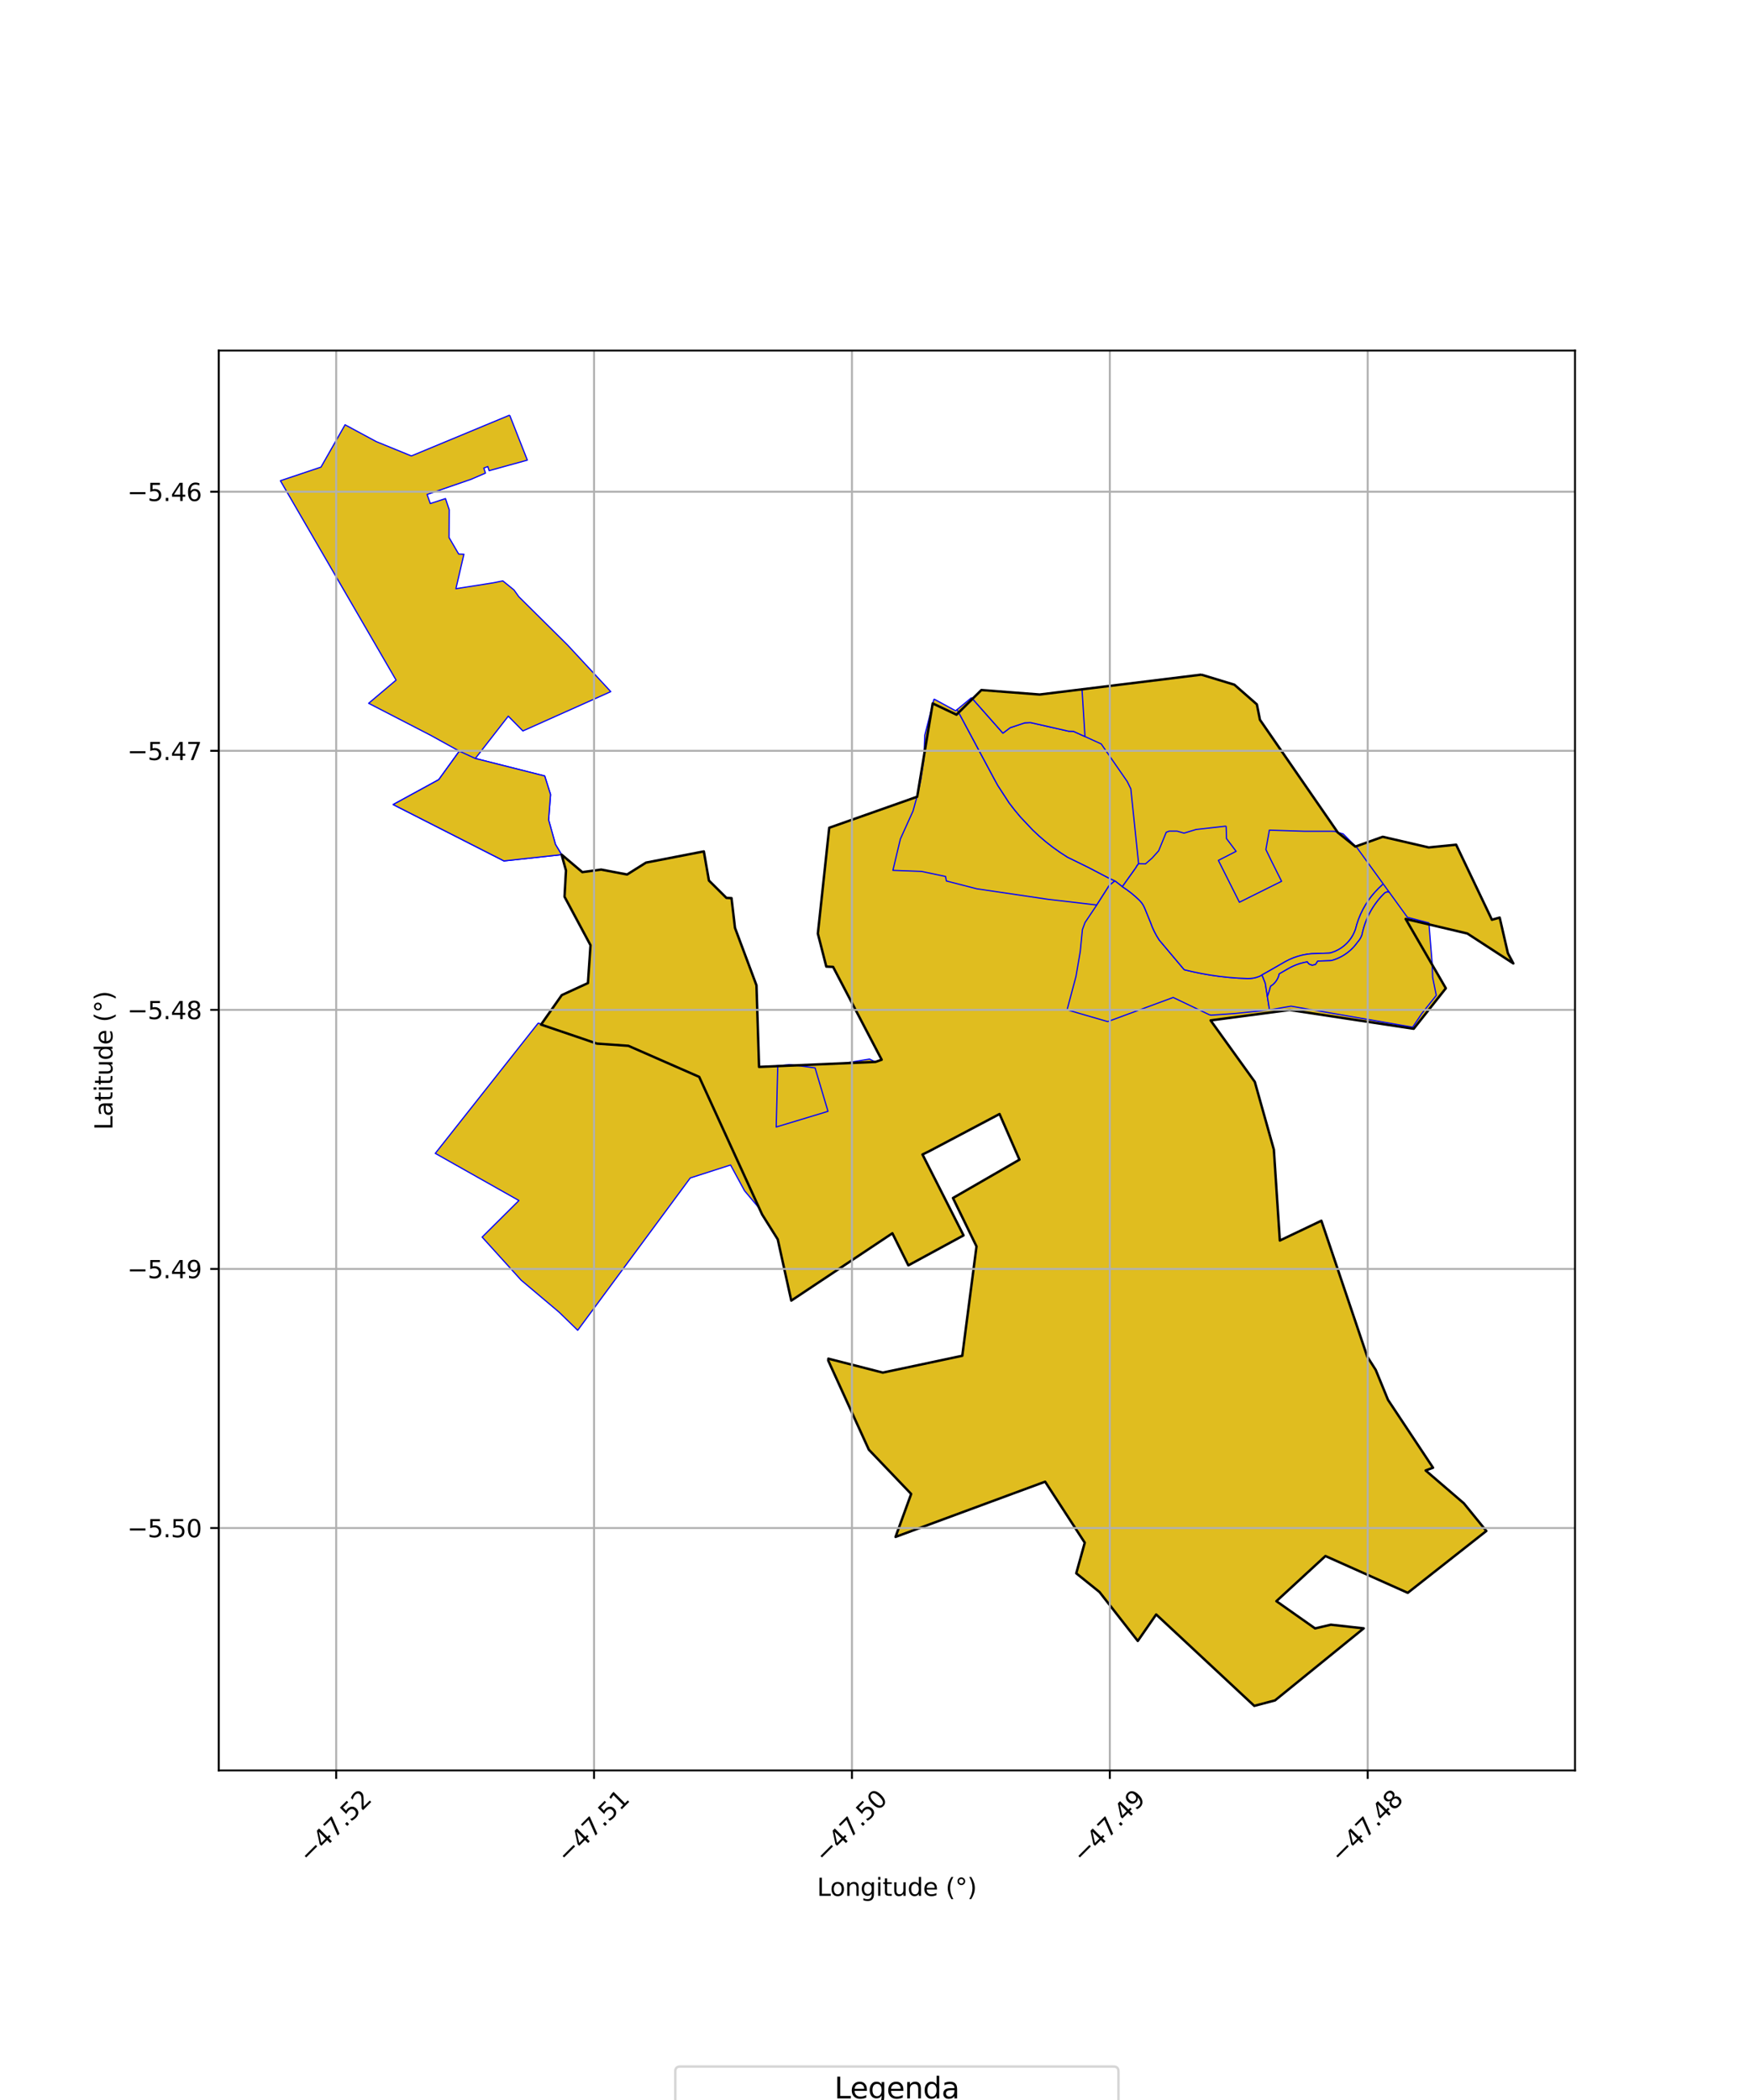 <?xml version="1.0" encoding="utf-8" standalone="no"?>
<!DOCTYPE svg PUBLIC "-//W3C//DTD SVG 1.1//EN"
  "http://www.w3.org/Graphics/SVG/1.1/DTD/svg11.dtd">
<svg xmlns:xlink="http://www.w3.org/1999/xlink" width="720pt" height="864pt" viewBox="0 0 720 864" xmlns="http://www.w3.org/2000/svg" version="1.1">
 <defs>
  <style type="text/css">*{stroke-linejoin: round; stroke-linecap: butt}</style>
 </defs>
 <g id="figure_1">
  <g id="patch_1">
   <path d="M 0 864 
L 720 864 
L 720 0 
L 0 0 
z
" style="fill: #ffffff"/>
  </g>
  <g id="axes_1">
   <g id="patch_2">
    <path d="M 90 728.4 
L 648 728.4 
L 648 144.24 
L 90 144.24 
z
" style="fill: #ffffff"/>
   </g>
   <g id="PatchCollection_1">
    <path d="M 209.688 170.793 
L 216.964 189.316 
L 201.25 193.654 
L 200.698 191.948 
L 199.057 192.579 
L 199.72 194.651 
L 193.793 197.212 
L 175.709 203.442 
L 177.041 207.179 
L 183.28 205.133 
L 184.819 209.716 
L 184.754 221.171 
L 188.718 227.958 
L 190.866 228.029 
L 187.574 242.211 
L 203.056 239.768 
L 206.885 238.996 
L 211.485 242.735 
L 213.439 245.489 
L 233.44 265.307 
L 251.296 284.554 
L 215.133 300.731 
L 209.123 294.65 
L 195.568 312.058 
L 224.103 319.258 
L 226.509 326.895 
L 225.708 337.3 
L 228.532 347.429 
L 231.067 351.625 
L 207.335 354.212 
L 161.763 331.019 
L 180.519 320.767 
L 188.981 309.045 
L 177.188 302.528 
L 151.667 289.358 
L 162.958 279.818 
L 115.364 197.784 
L 132.06 192.182 
L 141.968 174.77 
L 154.804 181.686 
L 169.254 187.587 
L 209.688 170.793 
" clip-path="url(#pc6f243afd4)" style="fill: #e0bd1f; stroke: #0000ff; stroke-width: 0.5"/>
    <path d="M 188.981 309.045 
L 195.568 312.058 
L 224.103 319.258 
L 226.509 326.895 
L 225.708 337.3 
L 228.532 347.429 
L 231.067 351.625 
L 207.335 354.212 
L 161.763 331.019 
L 180.519 320.767 
L 188.981 309.045 
" clip-path="url(#pc6f243afd4)" style="fill: #e0bd1f; stroke: #0000ff; stroke-width: 0.5"/>
    <path d="M 221.482 420.864 
L 224.073 422.196 
L 230.127 423.321 
L 241.801 428.124 
L 246.287 428.675 
L 255.785 428.136 
L 258.034 428.675 
L 284.294 440.556 
L 287.731 441.572 
L 290.657 441.344 
L 302.314 439.455 
L 306.018 439.079 
L 315.019 438.886 
L 319.991 438.49 
L 319.358 463.683 
L 340.658 457.238 
L 335.344 439.363 
L 357.766 435.727 
L 361.666 437.699 
L 370.224 454.931 
L 363.493 458.629 
L 367.366 465.282 
L 354.863 472.033 
L 348.801 473.418 
L 338.347 473.922 
L 332.388 481.573 
L 318.202 504.057 
L 306.301 489.887 
L 300.578 479.319 
L 283.991 484.652 
L 237.686 547.317 
L 229.971 539.818 
L 214.409 526.695 
L 198.364 508.978 
L 213.49 493.934 
L 179.086 474.532 
L 221.482 420.864 
" clip-path="url(#pc6f243afd4)" style="fill: #e0bd1f; stroke: #0000ff; stroke-width: 0.5"/>
    <path d="M 494.265 277.57 
L 507.869 281.71 
L 517.113 289.801 
L 518.382 296.149 
L 550.401 342.5 
L 557.641 348.317 
L 568.897 344.28 
L 587.826 348.662 
L 599.099 347.543 
L 613.815 378.407 
L 617.008 377.522 
L 620.388 392.179 
L 622.636 396.393 
L 603.685 384.063 
L 578.327 378.083 
L 594.853 406.605 
L 581.635 423.262 
L 530.574 415.527 
L 498.081 419.825 
L 516.266 445.11 
L 524.104 472.989 
L 526.562 510.39 
L 543.646 502.244 
L 562.53 558.149 
L 566.029 563.645 
L 571.071 575.956 
L 589.593 603.869 
L 586.551 604.992 
L 602.271 618.507 
L 611.52 629.885 
L 579.194 655.335 
L 545.32 640.196 
L 525.145 658.767 
L 541.063 669.972 
L 547.545 668.452 
L 561.067 669.952 
L 524.597 699.581 
L 516.038 701.847 
L 475.685 664.234 
L 468.12 675.136 
L 452.362 655 
L 442.8 647.299 
L 446.3 634.711 
L 429.999 609.612 
L 368.449 632.327 
L 374.876 614.66 
L 357.469 596.445 
L 340.758 559.775 
L 340.806 558.992 
L 363.214 564.726 
L 395.905 557.804 
L 401.763 512.804 
L 392.073 492.897 
L 419.433 477.116 
L 411.239 458.338 
L 382.408 473.585 
L 379.539 474.993 
L 396.433 508.274 
L 373.719 520.606 
L 367.153 507.405 
L 325.554 535.111 
L 319.988 509.919 
L 313.545 499.651 
L 287.667 443.053 
L 258.529 430.28 
L 245.616 429.371 
L 222.608 421.54 
L 231.121 409.424 
L 241.896 404.469 
L 242.95 388.893 
L 232.262 368.936 
L 232.855 358.149 
L 231.067 351.625 
L 239.578 358.819 
L 247.344 357.773 
L 258.007 359.794 
L 265.781 354.905 
L 289.577 350.293 
L 291.674 362.284 
L 298.868 369.416 
L 300.963 369.523 
L 302.395 381.747 
L 311.239 405.397 
L 312.297 438.956 
L 360.203 436.901 
L 362.745 436.006 
L 342.763 397.816 
L 339.962 397.683 
L 336.491 384.114 
L 341.171 340.565 
L 377.359 327.799 
L 383.732 289.404 
L 393.522 294.043 
L 403.765 283.899 
L 427.745 285.75 
L 494.265 277.57 
" clip-path="url(#pc6f243afd4)" style="fill: #e0bd1f; stroke: #0000ff; stroke-width: 0.5"/>
    <path d="M 384.274 287.603 
L 393.172 292.438 
L 393.782 291.935 
L 401.639 306.618 
L 409.222 320.788 
L 410.599 323.272 
L 415.179 330.31 
L 417.454 333.259 
L 419.912 336.193 
L 424.943 341.529 
L 427.602 344.013 
L 428.975 345.191 
L 430.36 346.373 
L 430.976 346.855 
L 431.527 347.285 
L 433.219 348.608 
L 434.56 349.558 
L 436.175 350.707 
L 439.222 352.673 
L 447.696 356.824 
L 456.045 361.192 
L 458.689 362.426 
L 456.361 364.318 
L 451.247 372.342 
L 431.274 370.015 
L 401.925 365.689 
L 389.361 362.459 
L 389.034 360.611 
L 379.125 358.524 
L 367.368 358.089 
L 370.437 345.203 
L 375.65 333.662 
L 377.781 325.907 
L 378.898 320.548 
L 380.095 312.741 
L 380.475 302.499 
L 384.274 287.603 
" clip-path="url(#pc6f243afd4)" style="fill: #e0bd1f; stroke: #0000ff; stroke-width: 0.5"/>
    <path d="M 399.715 287.038 
L 412.632 301.646 
L 415.615 299.399 
L 421.636 297.392 
L 423.97 297.285 
L 439.694 300.847 
L 441.639 300.889 
L 453.072 306.076 
L 463.776 321.537 
L 465.253 324.563 
L 468.45 355.335 
L 467.693 356.345 
L 467.41 356.898 
L 462.818 363.347 
L 461.772 364.81 
L 458.689 362.426 
L 456.045 361.192 
L 447.696 356.824 
L 439.222 352.673 
L 436.175 350.707 
L 434.56 349.558 
L 433.219 348.608 
L 431.527 347.285 
L 430.976 346.855 
L 430.36 346.373 
L 428.975 345.191 
L 427.602 344.013 
L 424.943 341.529 
L 419.912 336.193 
L 417.454 333.259 
L 415.179 330.31 
L 410.599 323.272 
L 409.222 320.788 
L 401.639 306.618 
L 393.782 291.935 
L 399.715 287.038 
" clip-path="url(#pc6f243afd4)" style="fill: #e0bd1f; stroke: #0000ff; stroke-width: 0.5"/>
    <path d="M 445.173 283.606 
L 446.384 303.041 
L 441.639 300.889 
L 439.694 300.847 
L 423.97 297.285 
L 421.636 297.392 
L 415.615 299.399 
L 412.632 301.646 
L 400.127 287.503 
L 403.765 283.899 
L 427.745 285.75 
L 445.173 283.606 
" clip-path="url(#pc6f243afd4)" style="fill: #e0bd1f; stroke: #0000ff; stroke-width: 0.5"/>
    <path d="M 458.689 362.426 
L 461.772 364.81 
L 463.655 366.08 
L 465.465 367.445 
L 467.201 368.904 
L 468.857 370.456 
L 469.694 371.4 
L 470.396 372.454 
L 470.956 373.597 
L 473.375 379.516 
L 474.08 381.381 
L 474.917 383.22 
L 475.86 384.991 
L 476.947 386.755 
L 486.912 398.601 
L 487.068 398.767 
L 487.319 398.992 
L 490.894 399.827 
L 494.486 400.567 
L 498.168 401.201 
L 501.869 401.722 
L 505.577 402.128 
L 509.302 402.412 
L 513.031 402.584 
L 514.348 402.572 
L 515.654 402.418 
L 516.936 402.116 
L 518.194 401.669 
L 519.223 401.106 
L 520.57 404.523 
L 521.433 409.992 
L 522.297 415.475 
L 521.463 415.617 
L 507.805 417.009 
L 498.25 417.672 
L 497.434 417.441 
L 482.683 410.388 
L 455.736 420.319 
L 439.028 415.472 
L 442.694 401.713 
L 444.451 391.413 
L 445.344 382.438 
L 446.405 379.566 
L 451.247 372.342 
L 456.361 364.318 
L 458.689 362.426 
" clip-path="url(#pc6f243afd4)" style="fill: #e0bd1f; stroke: #0000ff; stroke-width: 0.5"/>
    <path d="M 504.457 339.891 
L 504.613 345.017 
L 508.571 350.26 
L 501.274 353.994 
L 509.924 371.214 
L 527.278 362.586 
L 522.989 354.009 
L 520.82 349.532 
L 522.253 341.543 
L 536.558 342.005 
L 548.937 342.02 
L 552.636 343.101 
L 558.28 348.741 
L 569.105 363.679 
L 567.172 365.499 
L 565.689 367.057 
L 564.286 368.727 
L 562.989 370.48 
L 561.802 372.312 
L 561.475 372.902 
L 560.738 374.204 
L 559.783 376.173 
L 558.955 378.193 
L 558.25 380.274 
L 557.681 382.364 
L 557.172 383.655 
L 556.547 384.896 
L 555.807 386.077 
L 554.973 387.173 
L 554.036 388.197 
L 553.01 389.13 
L 551.905 389.965 
L 550.729 390.69 
L 549.297 391.392 
L 547.799 391.94 
L 547.39 392.046 
L 547.113 392.102 
L 546.641 392.144 
L 539.606 392.378 
L 537.711 392.597 
L 535.836 392.955 
L 533.994 393.444 
L 532.182 394.065 
L 530.431 394.812 
L 528.728 395.688 
L 522.497 399.274 
L 519.223 401.106 
L 518.194 401.669 
L 516.936 402.116 
L 515.654 402.418 
L 514.348 402.572 
L 513.031 402.584 
L 509.302 402.412 
L 505.577 402.128 
L 501.869 401.722 
L 498.168 401.201 
L 494.486 400.567 
L 490.894 399.827 
L 487.319 398.992 
L 487.068 398.767 
L 486.912 398.601 
L 476.947 386.755 
L 475.86 384.991 
L 474.917 383.22 
L 474.08 381.381 
L 473.375 379.516 
L 470.956 373.597 
L 470.396 372.454 
L 469.694 371.4 
L 468.857 370.456 
L 467.201 368.904 
L 465.465 367.445 
L 463.655 366.08 
L 461.772 364.81 
L 462.818 363.347 
L 467.41 356.898 
L 467.693 356.345 
L 468.45 355.335 
L 471.283 355.427 
L 473.997 353.055 
L 476.709 350.041 
L 479.83 342.408 
L 481.041 341.955 
L 484.271 341.949 
L 487.145 342.775 
L 492.117 341.268 
L 504.457 339.891 
" clip-path="url(#pc6f243afd4)" style="fill: #e0bd1f; stroke: #0000ff; stroke-width: 0.5"/>
    <path d="M 569.105 363.679 
L 571.595 367.116 
L 571.451 367.066 
L 571.195 367.004 
L 570.953 366.983 
L 570.661 366.998 
L 570.399 367.051 
L 570.131 367.146 
L 569.895 367.27 
L 569.736 367.383 
L 569.565 367.534 
L 568.681 368.437 
L 567.959 369.227 
L 567.107 370.231 
L 566.24 371.359 
L 565.498 372.383 
L 564.764 373.514 
L 564.18 374.477 
L 563.697 375.35 
L 563.426 375.859 
L 563.16 376.395 
L 562.783 377.177 
L 562.447 377.926 
L 562.238 378.432 
L 561.849 379.407 
L 561.445 380.552 
L 561.259 381.127 
L 561.086 381.701 
L 560.894 382.376 
L 560.64 383.377 
L 560.523 383.889 
L 560.393 384.52 
L 560.313 384.745 
L 560.228 384.97 
L 560.066 385.355 
L 559.889 385.722 
L 559.765 385.953 
L 559.632 386.187 
L 559.473 386.447 
L 559.314 386.684 
L 559.102 386.977 
L 558.928 387.202 
L 558.769 387.389 
L 558.536 387.652 
L 558.318 387.957 
L 558.053 388.313 
L 557.767 388.68 
L 557.519 388.979 
L 557.195 389.355 
L 556.942 389.642 
L 556.561 390.045 
L 556.258 390.35 
L 555.816 390.773 
L 555.468 391.084 
L 555.226 391.291 
L 554.714 391.718 
L 554.151 392.147 
L 553.549 392.567 
L 553.04 392.905 
L 552.591 393.18 
L 551.875 393.583 
L 551.433 393.814 
L 551.029 394.009 
L 550.797 394.119 
L 550.552 394.228 
L 550.26 394.356 
L 549.927 394.492 
L 549.715 394.575 
L 549.512 394.652 
L 549.111 394.8 
L 548.745 394.921 
L 548.297 395.06 
L 548.05 395.128 
L 547.808 395.179 
L 547.566 395.22 
L 547.319 395.247 
L 542.367 395.416 
L 542.3 395.424 
L 542.232 395.442 
L 542.167 395.469 
L 542.108 395.502 
L 542.055 395.546 
L 542.008 395.599 
L 541.97 395.655 
L 541.94 395.718 
L 541.878 395.854 
L 541.807 395.99 
L 541.731 396.114 
L 541.642 396.242 
L 541.548 396.357 
L 541.445 396.467 
L 541.395 396.526 
L 541.357 396.588 
L 541.33 396.656 
L 541.309 396.73 
L 541.304 396.807 
L 539.795 397.186 
L 539.771 397.136 
L 539.739 397.091 
L 539.697 397.056 
L 539.647 397.032 
L 539.594 397.017 
L 539.444 396.994 
L 539.294 396.958 
L 539.146 396.914 
L 539.005 396.858 
L 538.866 396.792 
L 538.731 396.715 
L 538.483 396.538 
L 538.368 396.434 
L 538.259 396.322 
L 538.073 396.082 
L 537.988 395.946 
L 537.917 395.812 
L 537.891 395.777 
L 537.849 395.756 
L 537.805 395.753 
L 537.552 395.798 
L 537.015 395.901 
L 536.511 396.008 
L 535.839 396.174 
L 535.291 396.322 
L 534.693 396.499 
L 534.154 396.68 
L 533.552 396.89 
L 532.983 397.106 
L 531.863 397.589 
L 530.785 398.125 
L 530.254 398.415 
L 526.526 400.559 
L 526.441 400.615 
L 526.361 400.695 
L 526.296 400.79 
L 526.249 400.887 
L 526.223 401 
L 526.178 401.225 
L 526.069 401.627 
L 525.934 402.012 
L 525.772 402.397 
L 525.353 403.176 
L 525.114 403.543 
L 524.914 403.824 
L 524.643 404.162 
L 524.431 404.408 
L 524.195 404.653 
L 523.944 404.893 
L 523.602 405.183 
L 523.296 405.411 
L 522.913 405.663 
L 522.848 405.725 
L 522.783 405.805 
L 522.703 405.98 
L 522.205 407.756 
L 521.613 409.542 
L 521.433 409.992 
L 520.57 404.523 
L 519.223 401.106 
L 522.497 399.274 
L 528.728 395.688 
L 530.431 394.812 
L 532.182 394.065 
L 533.994 393.444 
L 535.836 392.955 
L 537.711 392.597 
L 539.606 392.378 
L 546.641 392.144 
L 547.113 392.102 
L 547.39 392.046 
L 547.799 391.94 
L 549.297 391.392 
L 550.729 390.69 
L 551.905 389.965 
L 553.01 389.13 
L 554.036 388.197 
L 554.973 387.173 
L 555.807 386.077 
L 556.547 384.896 
L 557.172 383.655 
L 557.681 382.364 
L 558.25 380.274 
L 558.955 378.193 
L 559.783 376.173 
L 560.738 374.204 
L 561.475 372.902 
L 561.802 372.312 
L 562.989 370.48 
L 564.286 368.727 
L 565.689 367.057 
L 567.172 365.499 
L 569.105 363.679 
" clip-path="url(#pc6f243afd4)" style="fill: #e0bd1f; stroke: #0000ff; stroke-width: 0.5"/>
    <path d="M 570.953 366.983 
L 571.195 367.004 
L 571.451 367.066 
L 571.595 367.116 
L 579.055 377.414 
L 587.885 379.705 
L 589.214 396.117 
L 589.435 402.128 
L 590.926 409.527 
L 584.985 416.979 
L 581.215 422.614 
L 531.183 413.977 
L 522.297 415.475 
L 521.433 409.992 
L 521.613 409.542 
L 522.205 407.756 
L 522.703 405.98 
L 522.783 405.805 
L 522.848 405.725 
L 522.913 405.663 
L 523.296 405.411 
L 523.602 405.183 
L 523.944 404.893 
L 524.195 404.653 
L 524.431 404.408 
L 524.643 404.162 
L 524.914 403.824 
L 525.114 403.543 
L 525.353 403.176 
L 525.772 402.397 
L 525.934 402.012 
L 526.069 401.627 
L 526.178 401.225 
L 526.223 401 
L 526.249 400.887 
L 526.296 400.79 
L 526.361 400.695 
L 526.441 400.615 
L 526.526 400.559 
L 530.254 398.415 
L 530.785 398.125 
L 531.863 397.589 
L 532.983 397.106 
L 533.552 396.89 
L 534.154 396.68 
L 534.693 396.499 
L 535.291 396.322 
L 535.839 396.174 
L 536.511 396.008 
L 537.015 395.901 
L 537.552 395.798 
L 537.805 395.753 
L 537.849 395.756 
L 537.891 395.777 
L 537.917 395.812 
L 537.988 395.946 
L 538.073 396.082 
L 538.259 396.322 
L 538.368 396.434 
L 538.483 396.538 
L 538.731 396.715 
L 538.866 396.792 
L 539.005 396.858 
L 539.146 396.914 
L 539.294 396.958 
L 539.444 396.994 
L 539.594 397.017 
L 539.647 397.032 
L 539.697 397.056 
L 539.739 397.091 
L 539.771 397.136 
L 539.795 397.186 
L 541.304 396.807 
L 541.309 396.73 
L 541.33 396.656 
L 541.357 396.588 
L 541.395 396.526 
L 541.445 396.467 
L 541.548 396.357 
L 541.642 396.242 
L 541.731 396.114 
L 541.807 395.99 
L 541.878 395.854 
L 541.94 395.718 
L 541.97 395.655 
L 542.008 395.599 
L 542.055 395.546 
L 542.108 395.502 
L 542.167 395.469 
L 542.232 395.442 
L 542.3 395.424 
L 542.367 395.416 
L 547.319 395.247 
L 547.566 395.22 
L 547.808 395.179 
L 548.05 395.128 
L 548.297 395.06 
L 548.745 394.921 
L 549.111 394.8 
L 549.512 394.652 
L 549.715 394.575 
L 549.927 394.492 
L 550.26 394.356 
L 550.552 394.228 
L 550.797 394.119 
L 551.029 394.009 
L 551.433 393.814 
L 551.875 393.583 
L 552.591 393.18 
L 553.04 392.905 
L 553.549 392.567 
L 554.151 392.147 
L 554.714 391.718 
L 555.226 391.291 
L 555.468 391.084 
L 555.816 390.773 
L 556.258 390.35 
L 556.561 390.045 
L 556.942 389.642 
L 557.195 389.355 
L 557.519 388.979 
L 557.767 388.68 
L 558.053 388.313 
L 558.318 387.957 
L 558.536 387.652 
L 558.769 387.389 
L 558.928 387.202 
L 559.102 386.977 
L 559.314 386.684 
L 559.473 386.447 
L 559.632 386.187 
L 559.765 385.953 
L 559.889 385.722 
L 560.066 385.355 
L 560.228 384.97 
L 560.313 384.745 
L 560.393 384.52 
L 560.523 383.889 
L 560.64 383.377 
L 560.894 382.376 
L 561.086 381.701 
L 561.259 381.127 
L 561.445 380.552 
L 561.849 379.407 
L 562.238 378.432 
L 562.447 377.926 
L 562.783 377.177 
L 563.16 376.395 
L 563.426 375.859 
L 563.697 375.35 
L 564.18 374.477 
L 564.764 373.514 
L 565.498 372.383 
L 566.24 371.359 
L 567.107 370.231 
L 567.959 369.227 
L 568.681 368.437 
L 569.565 367.534 
L 569.736 367.383 
L 569.895 367.27 
L 570.131 367.146 
L 570.399 367.051 
L 570.661 366.998 
L 570.953 366.983 
" clip-path="url(#pc6f243afd4)" style="fill: #e0bd1f; stroke: #0000ff; stroke-width: 0.5"/>
    <path d="M 324.934 438.01 
L 331.073 438.789 
L 335.344 439.363 
L 340.658 457.238 
L 319.358 463.683 
L 319.991 438.49 
L 324.934 438.01 
" clip-path="url(#pc6f243afd4)" style="fill: #e0bd1f; stroke: #0000ff; stroke-width: 0.5"/>
   </g>
   <g id="PatchCollection_2">
    <path d="M 494.265 277.57 
L 507.869 281.71 
L 517.113 289.801 
L 518.382 296.149 
L 550.401 342.5 
L 557.641 348.317 
L 568.897 344.28 
L 587.826 348.662 
L 599.099 347.543 
L 613.815 378.407 
L 617.008 377.522 
L 620.388 392.179 
L 622.636 396.393 
L 603.685 384.063 
L 578.327 378.083 
L 594.853 406.605 
L 581.635 423.262 
L 530.574 415.527 
L 498.081 419.825 
L 516.266 445.11 
L 524.104 472.989 
L 526.562 510.39 
L 543.646 502.244 
L 562.53 558.149 
L 566.029 563.645 
L 571.071 575.956 
L 589.593 603.869 
L 586.551 604.992 
L 602.271 618.507 
L 611.52 629.885 
L 579.194 655.335 
L 545.32 640.196 
L 525.145 658.767 
L 541.063 669.972 
L 547.545 668.452 
L 561.067 669.952 
L 524.597 699.581 
L 516.038 701.847 
L 475.685 664.234 
L 468.12 675.136 
L 452.362 655 
L 442.8 647.299 
L 446.3 634.711 
L 429.999 609.612 
L 368.449 632.327 
L 374.876 614.66 
L 357.469 596.445 
L 340.758 559.775 
L 340.806 558.992 
L 363.214 564.726 
L 395.905 557.804 
L 401.763 512.804 
L 392.073 492.897 
L 419.433 477.116 
L 411.239 458.338 
L 382.408 473.585 
L 379.539 474.993 
L 396.433 508.274 
L 373.719 520.606 
L 367.153 507.405 
L 325.554 535.111 
L 319.988 509.919 
L 313.545 499.651 
L 287.667 443.053 
L 258.529 430.28 
L 245.616 429.371 
L 222.608 421.54 
L 231.121 409.424 
L 241.896 404.469 
L 242.95 388.893 
L 232.262 368.936 
L 232.855 358.149 
L 231.067 351.625 
L 239.578 358.819 
L 247.344 357.773 
L 258.007 359.794 
L 265.781 354.905 
L 289.577 350.293 
L 291.674 362.284 
L 298.868 369.416 
L 300.963 369.523 
L 302.395 381.747 
L 311.239 405.397 
L 312.297 438.956 
L 360.203 436.901 
L 362.745 436.006 
L 342.763 397.816 
L 339.962 397.683 
L 336.491 384.114 
L 341.171 340.565 
L 377.359 327.799 
L 383.732 289.404 
L 393.522 294.043 
L 403.765 283.899 
L 427.745 285.75 
L 494.265 277.57 
" clip-path="url(#pc6f243afd4)" style="fill: none; stroke: #000000"/>
   </g>
   <g id="matplotlib.axis_1">
    <g id="xtick_1">
     <g id="line2d_1">
      <path d="M 138.311 728.4 
L 138.311 144.24 
" clip-path="url(#pc6f243afd4)" style="fill: none; stroke: #b0b0b0; stroke-width: 0.8; stroke-linecap: square"/>
     </g>
     <g id="line2d_2">
      <defs>
       <path id="mfa75f9160b" d="M 0 0 
L 0 3.5 
" style="stroke: #000000; stroke-width: 0.8"/>
      </defs>
      <g>
       <use xlink:href="#mfa75f9160b" x="138.311" y="728.4" style="stroke: #000000; stroke-width: 0.8"/>
      </g>
     </g>
     <g id="text_1">
      <!-- −47.52 -->
      <g transform="translate(127.178 766.941) rotate(-45) scale(0.1 -0.1)">
       <defs>
        <path id="DejaVuSans-2212" d="M 678 2272 
L 4684 2272 
L 4684 1741 
L 678 1741 
L 678 2272 
z
" transform="scale(0.016)"/>
        <path id="DejaVuSans-34" d="M 2419 4116 
L 825 1625 
L 2419 1625 
L 2419 4116 
z
M 2253 4666 
L 3047 4666 
L 3047 1625 
L 3713 1625 
L 3713 1100 
L 3047 1100 
L 3047 0 
L 2419 0 
L 2419 1100 
L 313 1100 
L 313 1709 
L 2253 4666 
z
" transform="scale(0.016)"/>
        <path id="DejaVuSans-37" d="M 525 4666 
L 3525 4666 
L 3525 4397 
L 1831 0 
L 1172 0 
L 2766 4134 
L 525 4134 
L 525 4666 
z
" transform="scale(0.016)"/>
        <path id="DejaVuSans-2e" d="M 684 794 
L 1344 794 
L 1344 0 
L 684 0 
L 684 794 
z
" transform="scale(0.016)"/>
        <path id="DejaVuSans-35" d="M 691 4666 
L 3169 4666 
L 3169 4134 
L 1269 4134 
L 1269 2991 
Q 1406 3038 1543 3061 
Q 1681 3084 1819 3084 
Q 2600 3084 3056 2656 
Q 3513 2228 3513 1497 
Q 3513 744 3044 326 
Q 2575 -91 1722 -91 
Q 1428 -91 1123 -41 
Q 819 9 494 109 
L 494 744 
Q 775 591 1075 516 
Q 1375 441 1709 441 
Q 2250 441 2565 725 
Q 2881 1009 2881 1497 
Q 2881 1984 2565 2268 
Q 2250 2553 1709 2553 
Q 1456 2553 1204 2497 
Q 953 2441 691 2322 
L 691 4666 
z
" transform="scale(0.016)"/>
        <path id="DejaVuSans-32" d="M 1228 531 
L 3431 531 
L 3431 0 
L 469 0 
L 469 531 
Q 828 903 1448 1529 
Q 2069 2156 2228 2338 
Q 2531 2678 2651 2914 
Q 2772 3150 2772 3378 
Q 2772 3750 2511 3984 
Q 2250 4219 1831 4219 
Q 1534 4219 1204 4116 
Q 875 4013 500 3803 
L 500 4441 
Q 881 4594 1212 4672 
Q 1544 4750 1819 4750 
Q 2544 4750 2975 4387 
Q 3406 4025 3406 3419 
Q 3406 3131 3298 2873 
Q 3191 2616 2906 2266 
Q 2828 2175 2409 1742 
Q 1991 1309 1228 531 
z
" transform="scale(0.016)"/>
       </defs>
       <use xlink:href="#DejaVuSans-2212"/>
       <use xlink:href="#DejaVuSans-34" transform="translate(83.789 0)"/>
       <use xlink:href="#DejaVuSans-37" transform="translate(147.412 0)"/>
       <use xlink:href="#DejaVuSans-2e" transform="translate(211.035 0)"/>
       <use xlink:href="#DejaVuSans-35" transform="translate(242.822 0)"/>
       <use xlink:href="#DejaVuSans-32" transform="translate(306.445 0)"/>
      </g>
     </g>
    </g>
    <g id="xtick_2">
     <g id="line2d_3">
      <path d="M 244.412 728.4 
L 244.412 144.24 
" clip-path="url(#pc6f243afd4)" style="fill: none; stroke: #b0b0b0; stroke-width: 0.8; stroke-linecap: square"/>
     </g>
     <g id="line2d_4">
      <g>
       <use xlink:href="#mfa75f9160b" x="244.412" y="728.4" style="stroke: #000000; stroke-width: 0.8"/>
      </g>
     </g>
     <g id="text_2">
      <!-- −47.51 -->
      <g transform="translate(233.279 766.941) rotate(-45) scale(0.1 -0.1)">
       <defs>
        <path id="DejaVuSans-31" d="M 794 531 
L 1825 531 
L 1825 4091 
L 703 3866 
L 703 4441 
L 1819 4666 
L 2450 4666 
L 2450 531 
L 3481 531 
L 3481 0 
L 794 0 
L 794 531 
z
" transform="scale(0.016)"/>
       </defs>
       <use xlink:href="#DejaVuSans-2212"/>
       <use xlink:href="#DejaVuSans-34" transform="translate(83.789 0)"/>
       <use xlink:href="#DejaVuSans-37" transform="translate(147.412 0)"/>
       <use xlink:href="#DejaVuSans-2e" transform="translate(211.035 0)"/>
       <use xlink:href="#DejaVuSans-35" transform="translate(242.822 0)"/>
       <use xlink:href="#DejaVuSans-31" transform="translate(306.445 0)"/>
      </g>
     </g>
    </g>
    <g id="xtick_3">
     <g id="line2d_5">
      <path d="M 350.513 728.4 
L 350.513 144.24 
" clip-path="url(#pc6f243afd4)" style="fill: none; stroke: #b0b0b0; stroke-width: 0.8; stroke-linecap: square"/>
     </g>
     <g id="line2d_6">
      <g>
       <use xlink:href="#mfa75f9160b" x="350.513" y="728.4" style="stroke: #000000; stroke-width: 0.8"/>
      </g>
     </g>
     <g id="text_3">
      <!-- −47.50 -->
      <g transform="translate(339.38 766.941) rotate(-45) scale(0.1 -0.1)">
       <defs>
        <path id="DejaVuSans-30" d="M 2034 4250 
Q 1547 4250 1301 3770 
Q 1056 3291 1056 2328 
Q 1056 1369 1301 889 
Q 1547 409 2034 409 
Q 2525 409 2770 889 
Q 3016 1369 3016 2328 
Q 3016 3291 2770 3770 
Q 2525 4250 2034 4250 
z
M 2034 4750 
Q 2819 4750 3233 4129 
Q 3647 3509 3647 2328 
Q 3647 1150 3233 529 
Q 2819 -91 2034 -91 
Q 1250 -91 836 529 
Q 422 1150 422 2328 
Q 422 3509 836 4129 
Q 1250 4750 2034 4750 
z
" transform="scale(0.016)"/>
       </defs>
       <use xlink:href="#DejaVuSans-2212"/>
       <use xlink:href="#DejaVuSans-34" transform="translate(83.789 0)"/>
       <use xlink:href="#DejaVuSans-37" transform="translate(147.412 0)"/>
       <use xlink:href="#DejaVuSans-2e" transform="translate(211.035 0)"/>
       <use xlink:href="#DejaVuSans-35" transform="translate(242.822 0)"/>
       <use xlink:href="#DejaVuSans-30" transform="translate(306.445 0)"/>
      </g>
     </g>
    </g>
    <g id="xtick_4">
     <g id="line2d_7">
      <path d="M 456.614 728.4 
L 456.614 144.24 
" clip-path="url(#pc6f243afd4)" style="fill: none; stroke: #b0b0b0; stroke-width: 0.8; stroke-linecap: square"/>
     </g>
     <g id="line2d_8">
      <g>
       <use xlink:href="#mfa75f9160b" x="456.614" y="728.4" style="stroke: #000000; stroke-width: 0.8"/>
      </g>
     </g>
     <g id="text_4">
      <!-- −47.49 -->
      <g transform="translate(445.481 766.941) rotate(-45) scale(0.1 -0.1)">
       <defs>
        <path id="DejaVuSans-39" d="M 703 97 
L 703 672 
Q 941 559 1184 500 
Q 1428 441 1663 441 
Q 2288 441 2617 861 
Q 2947 1281 2994 2138 
Q 2813 1869 2534 1725 
Q 2256 1581 1919 1581 
Q 1219 1581 811 2004 
Q 403 2428 403 3163 
Q 403 3881 828 4315 
Q 1253 4750 1959 4750 
Q 2769 4750 3195 4129 
Q 3622 3509 3622 2328 
Q 3622 1225 3098 567 
Q 2575 -91 1691 -91 
Q 1453 -91 1209 -44 
Q 966 3 703 97 
z
M 1959 2075 
Q 2384 2075 2632 2365 
Q 2881 2656 2881 3163 
Q 2881 3666 2632 3958 
Q 2384 4250 1959 4250 
Q 1534 4250 1286 3958 
Q 1038 3666 1038 3163 
Q 1038 2656 1286 2365 
Q 1534 2075 1959 2075 
z
" transform="scale(0.016)"/>
       </defs>
       <use xlink:href="#DejaVuSans-2212"/>
       <use xlink:href="#DejaVuSans-34" transform="translate(83.789 0)"/>
       <use xlink:href="#DejaVuSans-37" transform="translate(147.412 0)"/>
       <use xlink:href="#DejaVuSans-2e" transform="translate(211.035 0)"/>
       <use xlink:href="#DejaVuSans-34" transform="translate(242.822 0)"/>
       <use xlink:href="#DejaVuSans-39" transform="translate(306.445 0)"/>
      </g>
     </g>
    </g>
    <g id="xtick_5">
     <g id="line2d_9">
      <path d="M 562.715 728.4 
L 562.715 144.24 
" clip-path="url(#pc6f243afd4)" style="fill: none; stroke: #b0b0b0; stroke-width: 0.8; stroke-linecap: square"/>
     </g>
     <g id="line2d_10">
      <g>
       <use xlink:href="#mfa75f9160b" x="562.715" y="728.4" style="stroke: #000000; stroke-width: 0.8"/>
      </g>
     </g>
     <g id="text_5">
      <!-- −47.48 -->
      <g transform="translate(551.582 766.941) rotate(-45) scale(0.1 -0.1)">
       <defs>
        <path id="DejaVuSans-38" d="M 2034 2216 
Q 1584 2216 1326 1975 
Q 1069 1734 1069 1313 
Q 1069 891 1326 650 
Q 1584 409 2034 409 
Q 2484 409 2743 651 
Q 3003 894 3003 1313 
Q 3003 1734 2745 1975 
Q 2488 2216 2034 2216 
z
M 1403 2484 
Q 997 2584 770 2862 
Q 544 3141 544 3541 
Q 544 4100 942 4425 
Q 1341 4750 2034 4750 
Q 2731 4750 3128 4425 
Q 3525 4100 3525 3541 
Q 3525 3141 3298 2862 
Q 3072 2584 2669 2484 
Q 3125 2378 3379 2068 
Q 3634 1759 3634 1313 
Q 3634 634 3220 271 
Q 2806 -91 2034 -91 
Q 1263 -91 848 271 
Q 434 634 434 1313 
Q 434 1759 690 2068 
Q 947 2378 1403 2484 
z
M 1172 3481 
Q 1172 3119 1398 2916 
Q 1625 2713 2034 2713 
Q 2441 2713 2670 2916 
Q 2900 3119 2900 3481 
Q 2900 3844 2670 4047 
Q 2441 4250 2034 4250 
Q 1625 4250 1398 4047 
Q 1172 3844 1172 3481 
z
" transform="scale(0.016)"/>
       </defs>
       <use xlink:href="#DejaVuSans-2212"/>
       <use xlink:href="#DejaVuSans-34" transform="translate(83.789 0)"/>
       <use xlink:href="#DejaVuSans-37" transform="translate(147.412 0)"/>
       <use xlink:href="#DejaVuSans-2e" transform="translate(211.035 0)"/>
       <use xlink:href="#DejaVuSans-34" transform="translate(242.822 0)"/>
       <use xlink:href="#DejaVuSans-38" transform="translate(306.445 0)"/>
      </g>
     </g>
    </g>
    <g id="text_6">
     <!-- Longitude (°) -->
     <g transform="translate(336.14 780.01) scale(0.1 -0.1)">
      <defs>
       <path id="DejaVuSans-4c" d="M 628 4666 
L 1259 4666 
L 1259 531 
L 3531 531 
L 3531 0 
L 628 0 
L 628 4666 
z
" transform="scale(0.016)"/>
       <path id="DejaVuSans-6f" d="M 1959 3097 
Q 1497 3097 1228 2736 
Q 959 2375 959 1747 
Q 959 1119 1226 758 
Q 1494 397 1959 397 
Q 2419 397 2687 759 
Q 2956 1122 2956 1747 
Q 2956 2369 2687 2733 
Q 2419 3097 1959 3097 
z
M 1959 3584 
Q 2709 3584 3137 3096 
Q 3566 2609 3566 1747 
Q 3566 888 3137 398 
Q 2709 -91 1959 -91 
Q 1206 -91 779 398 
Q 353 888 353 1747 
Q 353 2609 779 3096 
Q 1206 3584 1959 3584 
z
" transform="scale(0.016)"/>
       <path id="DejaVuSans-6e" d="M 3513 2113 
L 3513 0 
L 2938 0 
L 2938 2094 
Q 2938 2591 2744 2837 
Q 2550 3084 2163 3084 
Q 1697 3084 1428 2787 
Q 1159 2491 1159 1978 
L 1159 0 
L 581 0 
L 581 3500 
L 1159 3500 
L 1159 2956 
Q 1366 3272 1645 3428 
Q 1925 3584 2291 3584 
Q 2894 3584 3203 3211 
Q 3513 2838 3513 2113 
z
" transform="scale(0.016)"/>
       <path id="DejaVuSans-67" d="M 2906 1791 
Q 2906 2416 2648 2759 
Q 2391 3103 1925 3103 
Q 1463 3103 1205 2759 
Q 947 2416 947 1791 
Q 947 1169 1205 825 
Q 1463 481 1925 481 
Q 2391 481 2648 825 
Q 2906 1169 2906 1791 
z
M 3481 434 
Q 3481 -459 3084 -895 
Q 2688 -1331 1869 -1331 
Q 1566 -1331 1297 -1286 
Q 1028 -1241 775 -1147 
L 775 -588 
Q 1028 -725 1275 -790 
Q 1522 -856 1778 -856 
Q 2344 -856 2625 -561 
Q 2906 -266 2906 331 
L 2906 616 
Q 2728 306 2450 153 
Q 2172 0 1784 0 
Q 1141 0 747 490 
Q 353 981 353 1791 
Q 353 2603 747 3093 
Q 1141 3584 1784 3584 
Q 2172 3584 2450 3431 
Q 2728 3278 2906 2969 
L 2906 3500 
L 3481 3500 
L 3481 434 
z
" transform="scale(0.016)"/>
       <path id="DejaVuSans-69" d="M 603 3500 
L 1178 3500 
L 1178 0 
L 603 0 
L 603 3500 
z
M 603 4863 
L 1178 4863 
L 1178 4134 
L 603 4134 
L 603 4863 
z
" transform="scale(0.016)"/>
       <path id="DejaVuSans-74" d="M 1172 4494 
L 1172 3500 
L 2356 3500 
L 2356 3053 
L 1172 3053 
L 1172 1153 
Q 1172 725 1289 603 
Q 1406 481 1766 481 
L 2356 481 
L 2356 0 
L 1766 0 
Q 1100 0 847 248 
Q 594 497 594 1153 
L 594 3053 
L 172 3053 
L 172 3500 
L 594 3500 
L 594 4494 
L 1172 4494 
z
" transform="scale(0.016)"/>
       <path id="DejaVuSans-75" d="M 544 1381 
L 544 3500 
L 1119 3500 
L 1119 1403 
Q 1119 906 1312 657 
Q 1506 409 1894 409 
Q 2359 409 2629 706 
Q 2900 1003 2900 1516 
L 2900 3500 
L 3475 3500 
L 3475 0 
L 2900 0 
L 2900 538 
Q 2691 219 2414 64 
Q 2138 -91 1772 -91 
Q 1169 -91 856 284 
Q 544 659 544 1381 
z
M 1991 3584 
L 1991 3584 
z
" transform="scale(0.016)"/>
       <path id="DejaVuSans-64" d="M 2906 2969 
L 2906 4863 
L 3481 4863 
L 3481 0 
L 2906 0 
L 2906 525 
Q 2725 213 2448 61 
Q 2172 -91 1784 -91 
Q 1150 -91 751 415 
Q 353 922 353 1747 
Q 353 2572 751 3078 
Q 1150 3584 1784 3584 
Q 2172 3584 2448 3432 
Q 2725 3281 2906 2969 
z
M 947 1747 
Q 947 1113 1208 752 
Q 1469 391 1925 391 
Q 2381 391 2643 752 
Q 2906 1113 2906 1747 
Q 2906 2381 2643 2742 
Q 2381 3103 1925 3103 
Q 1469 3103 1208 2742 
Q 947 2381 947 1747 
z
" transform="scale(0.016)"/>
       <path id="DejaVuSans-65" d="M 3597 1894 
L 3597 1613 
L 953 1613 
Q 991 1019 1311 708 
Q 1631 397 2203 397 
Q 2534 397 2845 478 
Q 3156 559 3463 722 
L 3463 178 
Q 3153 47 2828 -22 
Q 2503 -91 2169 -91 
Q 1331 -91 842 396 
Q 353 884 353 1716 
Q 353 2575 817 3079 
Q 1281 3584 2069 3584 
Q 2775 3584 3186 3129 
Q 3597 2675 3597 1894 
z
M 3022 2063 
Q 3016 2534 2758 2815 
Q 2500 3097 2075 3097 
Q 1594 3097 1305 2825 
Q 1016 2553 972 2059 
L 3022 2063 
z
" transform="scale(0.016)"/>
       <path id="DejaVuSans-20" transform="scale(0.016)"/>
       <path id="DejaVuSans-28" d="M 1984 4856 
Q 1566 4138 1362 3434 
Q 1159 2731 1159 2009 
Q 1159 1288 1364 580 
Q 1569 -128 1984 -844 
L 1484 -844 
Q 1016 -109 783 600 
Q 550 1309 550 2009 
Q 550 2706 781 3412 
Q 1013 4119 1484 4856 
L 1984 4856 
z
" transform="scale(0.016)"/>
       <path id="DejaVuSans-b0" d="M 1600 4347 
Q 1350 4347 1178 4173 
Q 1006 4000 1006 3750 
Q 1006 3503 1178 3333 
Q 1350 3163 1600 3163 
Q 1850 3163 2022 3333 
Q 2194 3503 2194 3750 
Q 2194 3997 2020 4172 
Q 1847 4347 1600 4347 
z
M 1600 4750 
Q 1800 4750 1984 4673 
Q 2169 4597 2303 4453 
Q 2447 4313 2519 4134 
Q 2591 3956 2591 3750 
Q 2591 3338 2302 3052 
Q 2013 2766 1594 2766 
Q 1172 2766 890 3047 
Q 609 3328 609 3750 
Q 609 4169 896 4459 
Q 1184 4750 1600 4750 
z
" transform="scale(0.016)"/>
       <path id="DejaVuSans-29" d="M 513 4856 
L 1013 4856 
Q 1481 4119 1714 3412 
Q 1947 2706 1947 2009 
Q 1947 1309 1714 600 
Q 1481 -109 1013 -844 
L 513 -844 
Q 928 -128 1133 580 
Q 1338 1288 1338 2009 
Q 1338 2731 1133 3434 
Q 928 4138 513 4856 
z
" transform="scale(0.016)"/>
      </defs>
      <use xlink:href="#DejaVuSans-4c"/>
      <use xlink:href="#DejaVuSans-6f" transform="translate(53.963 0)"/>
      <use xlink:href="#DejaVuSans-6e" transform="translate(115.145 0)"/>
      <use xlink:href="#DejaVuSans-67" transform="translate(178.523 0)"/>
      <use xlink:href="#DejaVuSans-69" transform="translate(242 0)"/>
      <use xlink:href="#DejaVuSans-74" transform="translate(269.783 0)"/>
      <use xlink:href="#DejaVuSans-75" transform="translate(308.992 0)"/>
      <use xlink:href="#DejaVuSans-64" transform="translate(372.371 0)"/>
      <use xlink:href="#DejaVuSans-65" transform="translate(435.848 0)"/>
      <use xlink:href="#DejaVuSans-20" transform="translate(497.371 0)"/>
      <use xlink:href="#DejaVuSans-28" transform="translate(529.158 0)"/>
      <use xlink:href="#DejaVuSans-b0" transform="translate(568.172 0)"/>
      <use xlink:href="#DejaVuSans-29" transform="translate(618.172 0)"/>
     </g>
    </g>
   </g>
   <g id="matplotlib.axis_2">
    <g id="ytick_1">
     <g id="line2d_11">
      <path d="M 90 628.675 
L 648 628.675 
" clip-path="url(#pc6f243afd4)" style="fill: none; stroke: #b0b0b0; stroke-width: 0.8; stroke-linecap: square"/>
     </g>
     <g id="line2d_12">
      <defs>
       <path id="m884f849218" d="M 0 0 
L -3.5 0 
" style="stroke: #000000; stroke-width: 0.8"/>
      </defs>
      <g>
       <use xlink:href="#m884f849218" x="90" y="628.675" style="stroke: #000000; stroke-width: 0.8"/>
      </g>
     </g>
     <g id="text_7">
      <!-- −5.50 -->
      <g transform="translate(52.355 632.474) scale(0.1 -0.1)">
       <use xlink:href="#DejaVuSans-2212"/>
       <use xlink:href="#DejaVuSans-35" transform="translate(83.789 0)"/>
       <use xlink:href="#DejaVuSans-2e" transform="translate(147.412 0)"/>
       <use xlink:href="#DejaVuSans-35" transform="translate(179.199 0)"/>
       <use xlink:href="#DejaVuSans-30" transform="translate(242.822 0)"/>
      </g>
     </g>
    </g>
    <g id="ytick_2">
     <g id="line2d_13">
      <path d="M 90 522.085 
L 648 522.085 
" clip-path="url(#pc6f243afd4)" style="fill: none; stroke: #b0b0b0; stroke-width: 0.8; stroke-linecap: square"/>
     </g>
     <g id="line2d_14">
      <g>
       <use xlink:href="#m884f849218" x="90" y="522.085" style="stroke: #000000; stroke-width: 0.8"/>
      </g>
     </g>
     <g id="text_8">
      <!-- −5.49 -->
      <g transform="translate(52.355 525.885) scale(0.1 -0.1)">
       <use xlink:href="#DejaVuSans-2212"/>
       <use xlink:href="#DejaVuSans-35" transform="translate(83.789 0)"/>
       <use xlink:href="#DejaVuSans-2e" transform="translate(147.412 0)"/>
       <use xlink:href="#DejaVuSans-34" transform="translate(179.199 0)"/>
       <use xlink:href="#DejaVuSans-39" transform="translate(242.822 0)"/>
      </g>
     </g>
    </g>
    <g id="ytick_3">
     <g id="line2d_15">
      <path d="M 90 415.496 
L 648 415.496 
" clip-path="url(#pc6f243afd4)" style="fill: none; stroke: #b0b0b0; stroke-width: 0.8; stroke-linecap: square"/>
     </g>
     <g id="line2d_16">
      <g>
       <use xlink:href="#m884f849218" x="90" y="415.496" style="stroke: #000000; stroke-width: 0.8"/>
      </g>
     </g>
     <g id="text_9">
      <!-- −5.48 -->
      <g transform="translate(52.355 419.295) scale(0.1 -0.1)">
       <use xlink:href="#DejaVuSans-2212"/>
       <use xlink:href="#DejaVuSans-35" transform="translate(83.789 0)"/>
       <use xlink:href="#DejaVuSans-2e" transform="translate(147.412 0)"/>
       <use xlink:href="#DejaVuSans-34" transform="translate(179.199 0)"/>
       <use xlink:href="#DejaVuSans-38" transform="translate(242.822 0)"/>
      </g>
     </g>
    </g>
    <g id="ytick_4">
     <g id="line2d_17">
      <path d="M 90 308.906 
L 648 308.906 
" clip-path="url(#pc6f243afd4)" style="fill: none; stroke: #b0b0b0; stroke-width: 0.8; stroke-linecap: square"/>
     </g>
     <g id="line2d_18">
      <g>
       <use xlink:href="#m884f849218" x="90" y="308.906" style="stroke: #000000; stroke-width: 0.8"/>
      </g>
     </g>
     <g id="text_10">
      <!-- −5.47 -->
      <g transform="translate(52.355 312.706) scale(0.1 -0.1)">
       <use xlink:href="#DejaVuSans-2212"/>
       <use xlink:href="#DejaVuSans-35" transform="translate(83.789 0)"/>
       <use xlink:href="#DejaVuSans-2e" transform="translate(147.412 0)"/>
       <use xlink:href="#DejaVuSans-34" transform="translate(179.199 0)"/>
       <use xlink:href="#DejaVuSans-37" transform="translate(242.822 0)"/>
      </g>
     </g>
    </g>
    <g id="ytick_5">
     <g id="line2d_19">
      <path d="M 90 202.317 
L 648 202.317 
" clip-path="url(#pc6f243afd4)" style="fill: none; stroke: #b0b0b0; stroke-width: 0.8; stroke-linecap: square"/>
     </g>
     <g id="line2d_20">
      <g>
       <use xlink:href="#m884f849218" x="90" y="202.317" style="stroke: #000000; stroke-width: 0.8"/>
      </g>
     </g>
     <g id="text_11">
      <!-- −5.46 -->
      <g transform="translate(52.355 206.116) scale(0.1 -0.1)">
       <defs>
        <path id="DejaVuSans-36" d="M 2113 2584 
Q 1688 2584 1439 2293 
Q 1191 2003 1191 1497 
Q 1191 994 1439 701 
Q 1688 409 2113 409 
Q 2538 409 2786 701 
Q 3034 994 3034 1497 
Q 3034 2003 2786 2293 
Q 2538 2584 2113 2584 
z
M 3366 4563 
L 3366 3988 
Q 3128 4100 2886 4159 
Q 2644 4219 2406 4219 
Q 1781 4219 1451 3797 
Q 1122 3375 1075 2522 
Q 1259 2794 1537 2939 
Q 1816 3084 2150 3084 
Q 2853 3084 3261 2657 
Q 3669 2231 3669 1497 
Q 3669 778 3244 343 
Q 2819 -91 2113 -91 
Q 1303 -91 875 529 
Q 447 1150 447 2328 
Q 447 3434 972 4092 
Q 1497 4750 2381 4750 
Q 2619 4750 2861 4703 
Q 3103 4656 3366 4563 
z
" transform="scale(0.016)"/>
       </defs>
       <use xlink:href="#DejaVuSans-2212"/>
       <use xlink:href="#DejaVuSans-35" transform="translate(83.789 0)"/>
       <use xlink:href="#DejaVuSans-2e" transform="translate(147.412 0)"/>
       <use xlink:href="#DejaVuSans-34" transform="translate(179.199 0)"/>
       <use xlink:href="#DejaVuSans-36" transform="translate(242.822 0)"/>
      </g>
     </g>
    </g>
    <g id="text_12">
     <!-- Latitude (°) -->
     <g transform="translate(46.275 464.89) rotate(-90) scale(0.1 -0.1)">
      <defs>
       <path id="DejaVuSans-61" d="M 2194 1759 
Q 1497 1759 1228 1600 
Q 959 1441 959 1056 
Q 959 750 1161 570 
Q 1363 391 1709 391 
Q 2188 391 2477 730 
Q 2766 1069 2766 1631 
L 2766 1759 
L 2194 1759 
z
M 3341 1997 
L 3341 0 
L 2766 0 
L 2766 531 
Q 2569 213 2275 61 
Q 1981 -91 1556 -91 
Q 1019 -91 701 211 
Q 384 513 384 1019 
Q 384 1609 779 1909 
Q 1175 2209 1959 2209 
L 2766 2209 
L 2766 2266 
Q 2766 2663 2505 2880 
Q 2244 3097 1772 3097 
Q 1472 3097 1187 3025 
Q 903 2953 641 2809 
L 641 3341 
Q 956 3463 1253 3523 
Q 1550 3584 1831 3584 
Q 2591 3584 2966 3190 
Q 3341 2797 3341 1997 
z
" transform="scale(0.016)"/>
      </defs>
      <use xlink:href="#DejaVuSans-4c"/>
      <use xlink:href="#DejaVuSans-61" transform="translate(55.713 0)"/>
      <use xlink:href="#DejaVuSans-74" transform="translate(116.992 0)"/>
      <use xlink:href="#DejaVuSans-69" transform="translate(156.201 0)"/>
      <use xlink:href="#DejaVuSans-74" transform="translate(183.984 0)"/>
      <use xlink:href="#DejaVuSans-75" transform="translate(223.193 0)"/>
      <use xlink:href="#DejaVuSans-64" transform="translate(286.572 0)"/>
      <use xlink:href="#DejaVuSans-65" transform="translate(350.049 0)"/>
      <use xlink:href="#DejaVuSans-20" transform="translate(411.572 0)"/>
      <use xlink:href="#DejaVuSans-28" transform="translate(443.359 0)"/>
      <use xlink:href="#DejaVuSans-b0" transform="translate(482.373 0)"/>
      <use xlink:href="#DejaVuSans-29" transform="translate(532.373 0)"/>
     </g>
    </g>
   </g>
   <g id="patch_3">
    <path d="M 90 728.4 
L 90 144.24 
" style="fill: none; stroke: #000000; stroke-width: 0.8; stroke-linejoin: miter; stroke-linecap: square"/>
   </g>
   <g id="patch_4">
    <path d="M 648 728.4 
L 648 144.24 
" style="fill: none; stroke: #000000; stroke-width: 0.8; stroke-linejoin: miter; stroke-linecap: square"/>
   </g>
   <g id="patch_5">
    <path d="M 90 728.4 
L 648 728.4 
" style="fill: none; stroke: #000000; stroke-width: 0.8; stroke-linejoin: miter; stroke-linecap: square"/>
   </g>
   <g id="patch_6">
    <path d="M 90 144.24 
L 648 144.24 
" style="fill: none; stroke: #000000; stroke-width: 0.8; stroke-linejoin: miter; stroke-linecap: square"/>
   </g>
   <g id="legend_1">
    <g id="patch_7">
     <path d="M 279.837 884.523 
L 458.163 884.523 
Q 460.163 884.523 460.163 882.523 
L 460.163 852.231 
Q 460.163 850.231 458.163 850.231 
L 279.837 850.231 
Q 277.837 850.231 277.837 852.231 
L 277.837 882.523 
Q 277.837 884.523 279.837 884.523 
z
" style="fill: #ffffff; opacity: 0.8; stroke: #cccccc; stroke-linejoin: miter"/>
    </g>
    <g id="text_13">
     <!-- Legenda -->
     <g transform="translate(343.281 863.35) scale(0.12 -0.12)">
      <use xlink:href="#DejaVuSans-4c"/>
      <use xlink:href="#DejaVuSans-65" transform="translate(53.963 0)"/>
      <use xlink:href="#DejaVuSans-67" transform="translate(115.486 0)"/>
      <use xlink:href="#DejaVuSans-65" transform="translate(178.963 0)"/>
      <use xlink:href="#DejaVuSans-6e" transform="translate(240.486 0)"/>
      <use xlink:href="#DejaVuSans-64" transform="translate(303.865 0)"/>
      <use xlink:href="#DejaVuSans-61" transform="translate(367.342 0)"/>
     </g>
    </g>
    <g id="patch_8">
     <path style="fill: none; stroke: #000000; stroke-linejoin: miter"/>
    </g>
    <g id="text_14">
     <!-- Gleba Federal -->
     <g transform="translate(309.837 878.444) scale(0.1 -0.1)">
      <defs>
       <path id="DejaVuSans-47" d="M 3809 666 
L 3809 1919 
L 2778 1919 
L 2778 2438 
L 4434 2438 
L 4434 434 
Q 4069 175 3628 42 
Q 3188 -91 2688 -91 
Q 1594 -91 976 548 
Q 359 1188 359 2328 
Q 359 3472 976 4111 
Q 1594 4750 2688 4750 
Q 3144 4750 3555 4637 
Q 3966 4525 4313 4306 
L 4313 3634 
Q 3963 3931 3569 4081 
Q 3175 4231 2741 4231 
Q 1884 4231 1454 3753 
Q 1025 3275 1025 2328 
Q 1025 1384 1454 906 
Q 1884 428 2741 428 
Q 3075 428 3337 486 
Q 3600 544 3809 666 
z
" transform="scale(0.016)"/>
       <path id="DejaVuSans-6c" d="M 603 4863 
L 1178 4863 
L 1178 0 
L 603 0 
L 603 4863 
z
" transform="scale(0.016)"/>
       <path id="DejaVuSans-62" d="M 3116 1747 
Q 3116 2381 2855 2742 
Q 2594 3103 2138 3103 
Q 1681 3103 1420 2742 
Q 1159 2381 1159 1747 
Q 1159 1113 1420 752 
Q 1681 391 2138 391 
Q 2594 391 2855 752 
Q 3116 1113 3116 1747 
z
M 1159 2969 
Q 1341 3281 1617 3432 
Q 1894 3584 2278 3584 
Q 2916 3584 3314 3078 
Q 3713 2572 3713 1747 
Q 3713 922 3314 415 
Q 2916 -91 2278 -91 
Q 1894 -91 1617 61 
Q 1341 213 1159 525 
L 1159 0 
L 581 0 
L 581 4863 
L 1159 4863 
L 1159 2969 
z
" transform="scale(0.016)"/>
       <path id="DejaVuSans-46" d="M 628 4666 
L 3309 4666 
L 3309 4134 
L 1259 4134 
L 1259 2759 
L 3109 2759 
L 3109 2228 
L 1259 2228 
L 1259 0 
L 628 0 
L 628 4666 
z
" transform="scale(0.016)"/>
       <path id="DejaVuSans-72" d="M 2631 2963 
Q 2534 3019 2420 3045 
Q 2306 3072 2169 3072 
Q 1681 3072 1420 2755 
Q 1159 2438 1159 1844 
L 1159 0 
L 581 0 
L 581 3500 
L 1159 3500 
L 1159 2956 
Q 1341 3275 1631 3429 
Q 1922 3584 2338 3584 
Q 2397 3584 2469 3576 
Q 2541 3569 2628 3553 
L 2631 2963 
z
" transform="scale(0.016)"/>
      </defs>
      <use xlink:href="#DejaVuSans-47"/>
      <use xlink:href="#DejaVuSans-6c" transform="translate(77.49 0)"/>
      <use xlink:href="#DejaVuSans-65" transform="translate(105.273 0)"/>
      <use xlink:href="#DejaVuSans-62" transform="translate(166.797 0)"/>
      <use xlink:href="#DejaVuSans-61" transform="translate(230.273 0)"/>
      <use xlink:href="#DejaVuSans-20" transform="translate(291.553 0)"/>
      <use xlink:href="#DejaVuSans-46" transform="translate(323.34 0)"/>
      <use xlink:href="#DejaVuSans-65" transform="translate(375.359 0)"/>
      <use xlink:href="#DejaVuSans-64" transform="translate(436.883 0)"/>
      <use xlink:href="#DejaVuSans-65" transform="translate(500.359 0)"/>
      <use xlink:href="#DejaVuSans-72" transform="translate(561.883 0)"/>
      <use xlink:href="#DejaVuSans-61" transform="translate(602.996 0)"/>
      <use xlink:href="#DejaVuSans-6c" transform="translate(664.275 0)"/>
     </g>
    </g>
    <g id="patch_9">
     <path d="M 399.045 878.444 
L 419.045 878.444 
L 419.045 871.444 
L 399.045 871.444 
z
" style="fill: #e0bd1f; opacity: 0.6"/>
    </g>
    <g id="text_15">
     <!-- SIGEF -->
     <g transform="translate(427.045 878.444) scale(0.1 -0.1)">
      <defs>
       <path id="DejaVuSans-53" d="M 3425 4513 
L 3425 3897 
Q 3066 4069 2747 4153 
Q 2428 4238 2131 4238 
Q 1616 4238 1336 4038 
Q 1056 3838 1056 3469 
Q 1056 3159 1242 3001 
Q 1428 2844 1947 2747 
L 2328 2669 
Q 3034 2534 3370 2195 
Q 3706 1856 3706 1288 
Q 3706 609 3251 259 
Q 2797 -91 1919 -91 
Q 1588 -91 1214 -16 
Q 841 59 441 206 
L 441 856 
Q 825 641 1194 531 
Q 1563 422 1919 422 
Q 2459 422 2753 634 
Q 3047 847 3047 1241 
Q 3047 1584 2836 1778 
Q 2625 1972 2144 2069 
L 1759 2144 
Q 1053 2284 737 2584 
Q 422 2884 422 3419 
Q 422 4038 858 4394 
Q 1294 4750 2059 4750 
Q 2388 4750 2728 4690 
Q 3069 4631 3425 4513 
z
" transform="scale(0.016)"/>
       <path id="DejaVuSans-49" d="M 628 4666 
L 1259 4666 
L 1259 0 
L 628 0 
L 628 4666 
z
" transform="scale(0.016)"/>
       <path id="DejaVuSans-45" d="M 628 4666 
L 3578 4666 
L 3578 4134 
L 1259 4134 
L 1259 2753 
L 3481 2753 
L 3481 2222 
L 1259 2222 
L 1259 531 
L 3634 531 
L 3634 0 
L 628 0 
L 628 4666 
z
" transform="scale(0.016)"/>
      </defs>
      <use xlink:href="#DejaVuSans-53"/>
      <use xlink:href="#DejaVuSans-49" transform="translate(63.477 0)"/>
      <use xlink:href="#DejaVuSans-47" transform="translate(92.969 0)"/>
      <use xlink:href="#DejaVuSans-45" transform="translate(170.459 0)"/>
      <use xlink:href="#DejaVuSans-46" transform="translate(233.643 0)"/>
     </g>
    </g>
   </g>
  </g>
 </g>
 <defs>
  <clipPath id="pc6f243afd4">
   <rect x="90" y="144.24" width="558" height="584.159"/>
  </clipPath>
 </defs>
</svg>
